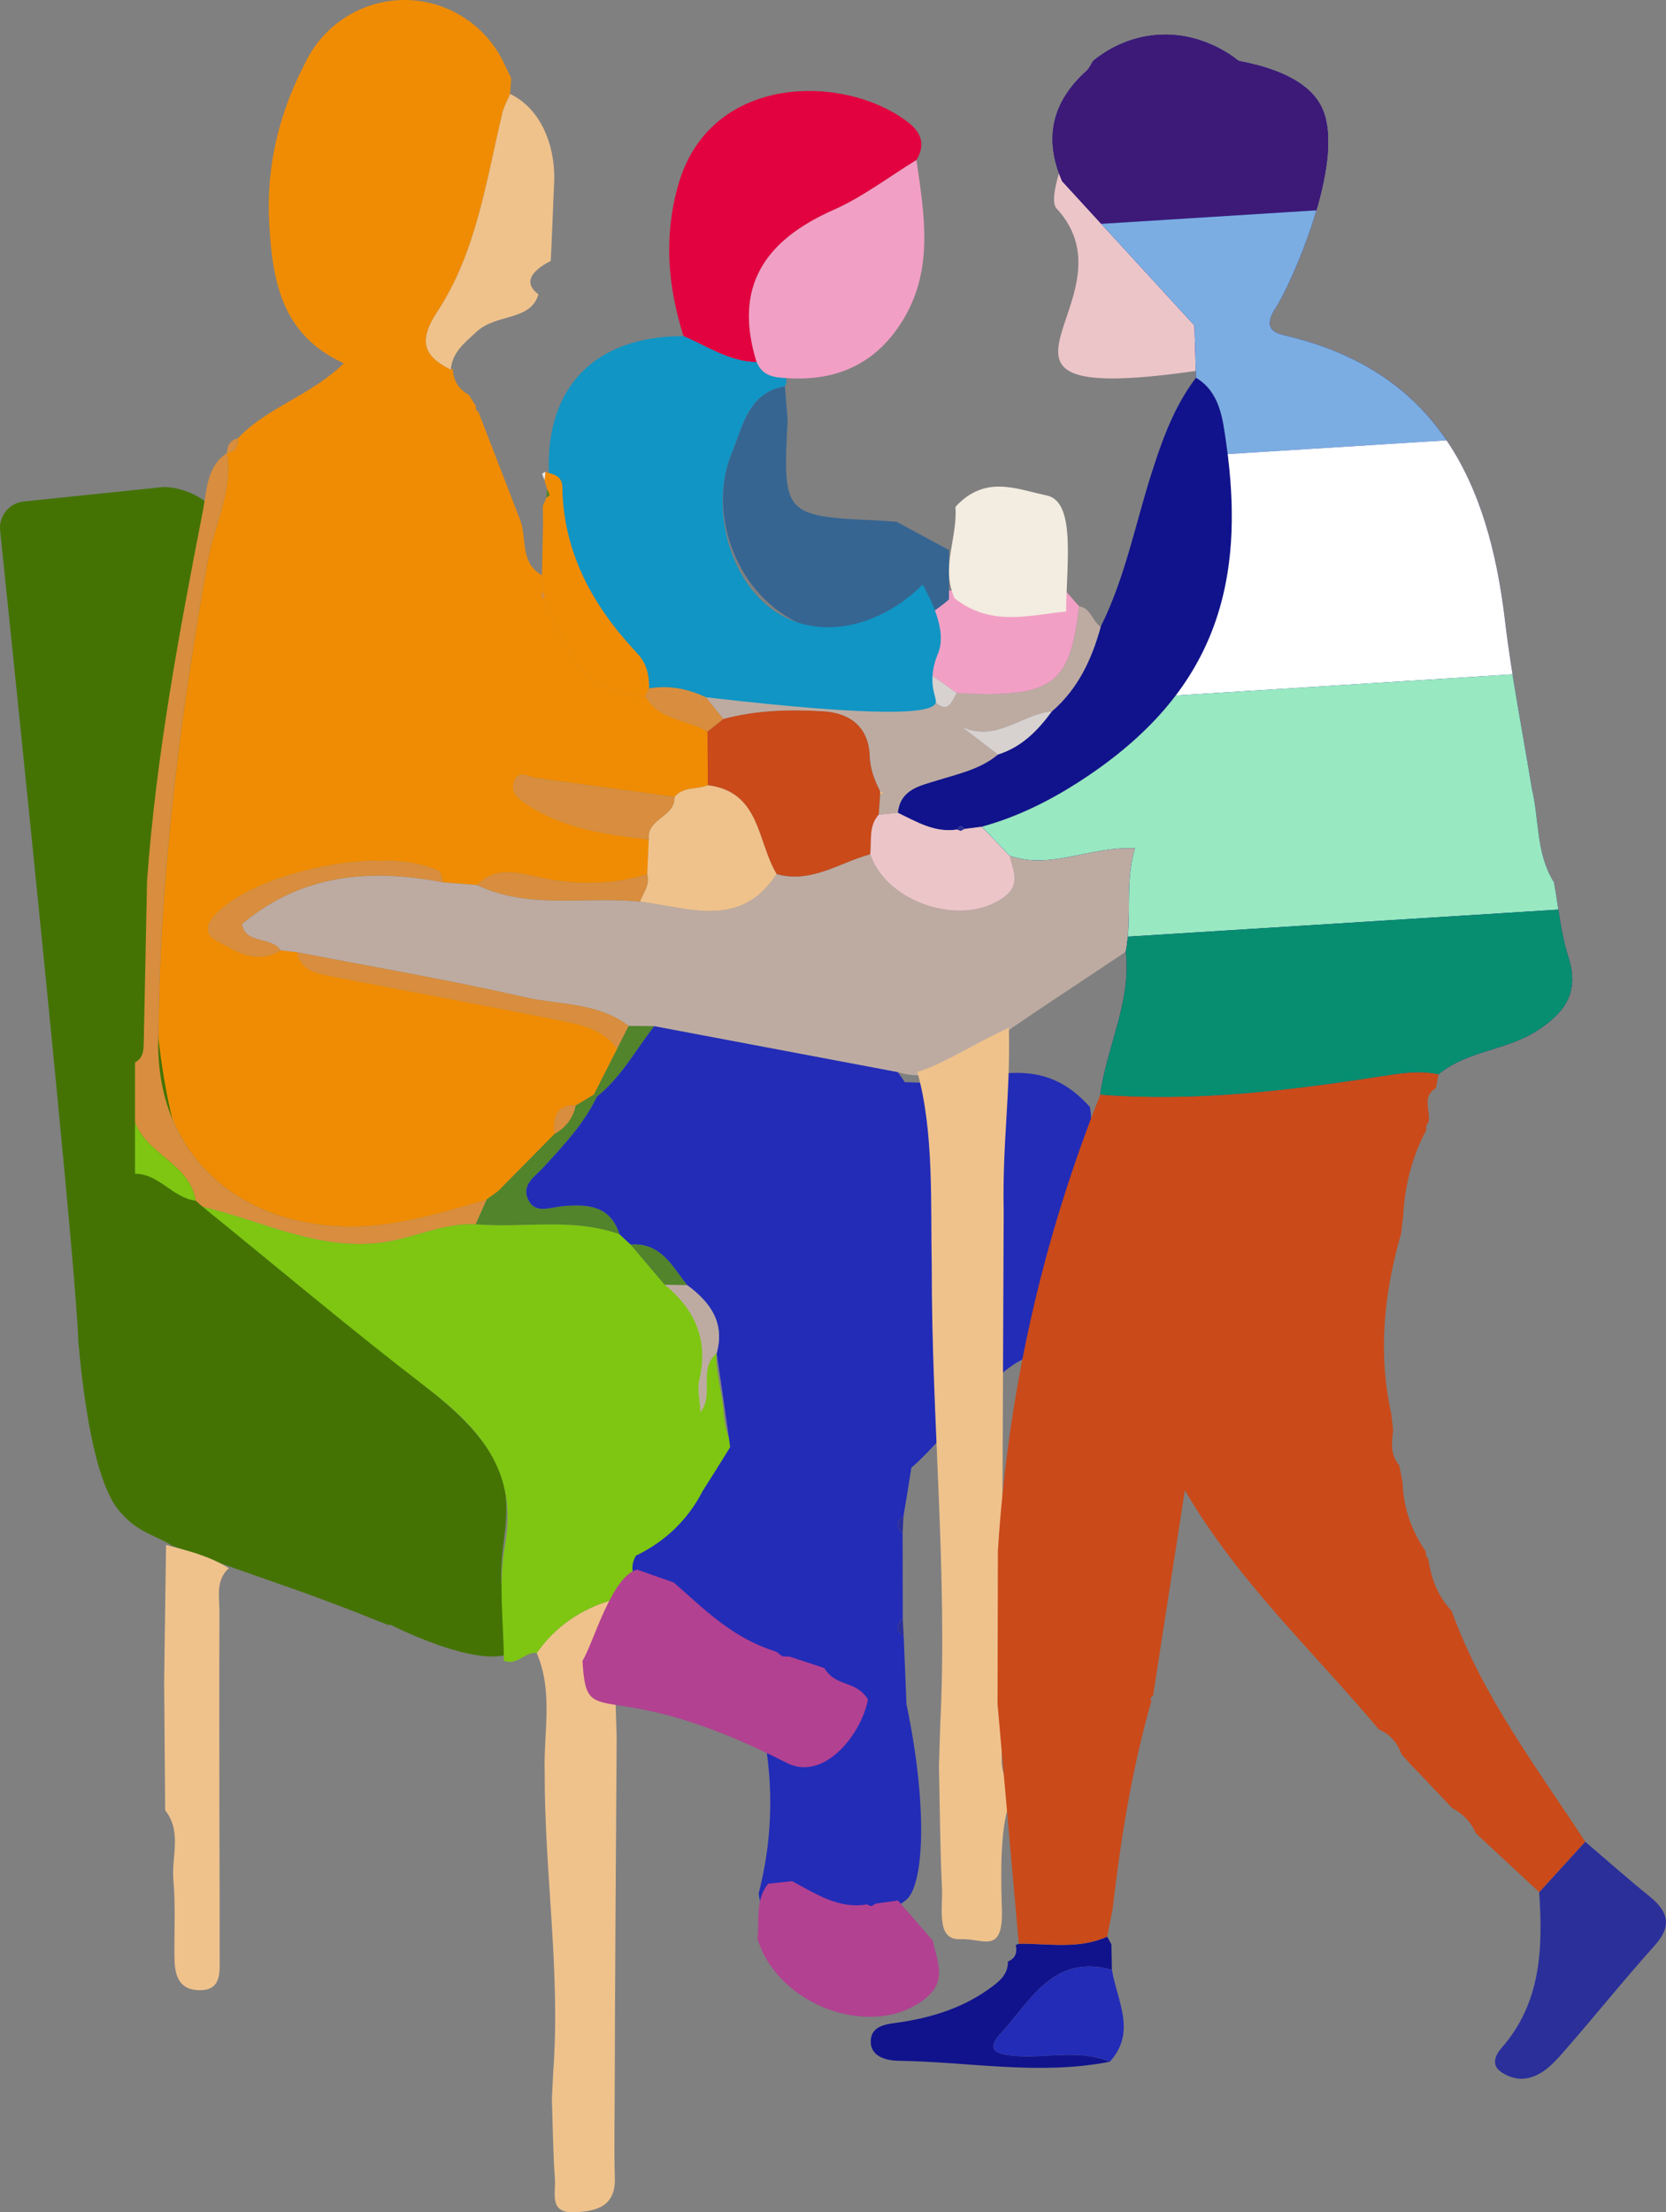 <svg xmlns="http://www.w3.org/2000/svg" xmlns:xlink="http://www.w3.org/1999/xlink" id="b" width="587.65" height="780.03" viewBox="0 0 587.65 780.03"><rect x="0" y="0" width="587.65" height="780.03" fill="#808080" stroke="none"/><defs><clipPath id="d"><path d="M548.13,311.05c1.61,8.77,2.33,17.83,5.04,26.25,3.97,12.34-.85,19.48-10.84,26-10.91,7.13-24.78,7.05-34.93,15.49-7-1.52-13.79-.29-20.79.78-32.63,5.02-65.37,8.99-98.51,6.38,2.27-16.92,11.04-32.69,9-50.39,2.31-12.14-.4-24.49,3.24-36.47-16.01-.75-29.65,7.69-44.2,2.63-3.27-3.41-6.54-6.82-9.8-10.23,12.18-3.32,23.52-8.93,33.93-15.6,46.9-30.08,59.88-67.7,52.15-120.45-1.13-7.68-2.1-17.22-10.54-22.26-.19-6.14-.38-12.27-.57-18.41-15.55-16.96-31.1-33.92-46.66-50.88q-9.76-22.39,8.57-38.86c1.03-.92,1.59-2.35,2.38-3.55,3.03-2.49,10.42-7.87,21.24-9.05,16.1-1.75,27.65,7.11,30.06,9.05,20.12,3.79,27.04,11.09,29.62,17.06,8.12,18.84-11.07,61.49-16.53,70.01-.64.99-2.99,4.45-1.73,6.99.75,1.53,2.85,2.24,5.78,2.94,52.88,12.61,71.05,51.5,76.82,100.35,2.34,19.84,6.27,39.5,9.47,59.23,2.66,10.98,1.41,22.89,7.79,32.99Z" style="fill:none;"></path></clipPath></defs><g id="c"><path d="M107.99,21.48C114.7,8.14,128.46-.23,143.3,0c14.41.23,27.58,8.53,34.09,21.48.97,2.02,1.94,4.05,2.91,6.07-.12,1.86-.24,3.73-.36,5.59-.92,2.2-2.16,4.32-2.71,6.61-5.77,24.05-9.11,49.08-23.01,70.2-6.54,9.94-5.13,15.53,4.79,20.38l.7-.37c.12,4.15,2.01,7.21,5.62,9.23h0c.86,1.35,1.72,2.71,2.58,4.07-.24.86.04,1.51.83,1.93,4.98,12.89,9.96,25.78,14.94,38.68,2.12,6.48-.18,14.71,7.53,18.98.1,2.01.21,4.02.31,6.04-.24.25-.73.58-.68.74.18.58.55,1.11.84,1.65,7.59,16.08,13.23,34.2,36.05,34.24,4.77,8.57,14.71,8.03,21.86,12.42.03,6.31.06,12.62.1,18.93-3.84,1.6-8.69.34-11.74,4.17-16.32-2.24-32.64-4.46-48.96-6.72-2.71-.38-5.98-3.05-7.62,1.22-1.3,3.36.99,5.66,3.59,7.45,13.22,9.11,28.51,11.24,43.92,12.95-.18,4.11-.36,8.21-.54,12.32-12.5,3.91-24.94,3.91-37.83,1.19-7.23-1.53-15.54-4.25-22.19,2.61-3.99-.32-7.98-.64-11.97-.96-.55-1.37-.73-3.51-1.71-3.99-19.1-9.36-65.58.43-79.11,15.92-3.44,3.94-2.53,6.72.61,8.44,7.02,3.85,14.23,8.9,22.83,3.56,1.96.23,3.92.47,5.88.7,1.21,6.17,6.25,7.34,11.2,8.3,27.42,5.32,54.89,10.39,82.27,15.9,7.21,1.45,14.71,3.1,19.39,9.87-2.73,5.37-5.47,10.75-8.2,16.12-2.15,1.3-4.3,2.59-6.44,3.89-7.26-.22-7.86,4.54-7.47,10.03-6.62,6.71-13.24,13.41-19.85,20.12-1.43,1.04-2.85,2.08-4.28,3.11l.18.04c-16.66,4.67-32.92,9.99-50.85,9.37-37.26-1.28-65.14-25.5-64.95-64.84.28-57.4,7.42-113.61,17.4-169.85,2.25-12.66,8.95-24.65,6.84-38.07l-.02-.04c3.16-.31,3.84-2.47,3.85-5.14,10.33-10.97,25.68-15.02,37.35-26.45-21.88-9.97-25.12-28.82-26.29-48.97-1.2-20.56,3.48-39.62,13.05-57.66Z" style="fill:#f08c04;"></path><path d="M60.71,545.01c-5.74-3.74-11.97-4.5-18.11-11.68-10.27-10.81-13.79-47.77-14.92-59.67-.78-22.52-11.47-130.62-27.63-286.6-.53-5.12,3.19-9.71,8.31-10.24,16.23-1.68,32.47-3.36,48.7-5.04,6.62-.68,20.39,5.22,18.48,11.59-19.24,52.99-35.57,178.75-4.02,241.77,28.78,20.41,47.25,35.87,78.96,64.08,51.8,40.15,11.86,53.56,33.22,90.73-8,12.39-46.04-7.12-46.04-7.12l-.75.14c-31.37-12.7-39.18-14.33-76.21-27.97Z" style="fill:#447304;"></path><path d="M51.9,310.19c3.21-43.96,11.31-87.19,19.72-130.36,1.38-7.07,1.2-15.27,8.43-20.09,2.1,13.42-4.6,25.41-6.85,38.07-9.99,56.24-17.13,112.45-17.4,169.85-.19,39.34,27.69,63.56,64.95,64.84,17.94.62,34.2-4.71,50.85-9.37-1.27,2.85-2.54,5.69-3.82,8.54-12.21-.58-23.02,5.61-35.19,6.69-22.1,1.96-40.86-8.11-61.07-12.85-.84-.72-1.68-1.44-2.53-2.17-2.12-13.08-17.13-16.17-21.37-27.6v-21.13c3.2-1.74,3.04-4.8,3.1-7.8.38-18.87.77-37.75,1.16-56.62Z" style="fill:#d88e3e;"></path><path d="M47.63,395.74c4.24,11.43,19.25,14.52,21.37,27.6-8.1-.95-12.84-9.48-21.37-9.49v-18.11Z" style="fill:#7ec612;"></path><path d="M216.86,767.58c.49,10.66-6.79,12.16-14.52,12.44-8.84.32-6.25-7.03-6.6-11.74-.69-9.35-.75-18.75-1.07-28.13.16-3.13.3-6.26.45-9.39,2.67-35.34-3.09-70.45-2.99-105.72-.45-14.11,3.12-28.49-2.83-42.23,6.68-9.41,15.68-15.51,26.71-18.72.5,16.17,1,32.33,1.5,48.49-.27,42.2-.58,84.4-.69,126.6,0,2.25-.24,22.04.05,28.4Z" style="fill:#efc28c;"></path><path d="M58.57,544.75c7.65,1.99,15.34,3.86,22.12,8.19-4.76,4.4-3.25,10.21-3.28,15.56-.11,23.51-.05,47.02-.02,70.53.02,17.01.12,34.01.09,51.02,0,5.46.74,12.01-7.6,11.66-7.3-.31-8.31-5.98-8.36-11.87-.08-9,.42-18.05-.36-27-.71-8.19,3.08-17-2.9-24.56-.12-15.1-.24-30.19-.36-45.29.23-16.08.45-32.15.67-48.23Z" style="fill:#efc28c;"></path><path d="M356.15,301.73c14.54,5.06,28.18-3.38,44.19-2.63-3.65,11.98-.94,24.33-3.24,36.48-17.7,11.9-35.68,23.41-52.98,35.87-8.58,6.17-17,9.65-27.41,6.61-28.65-5.41-57.3-10.81-85.95-16.21-2.99-.03-5.99-.07-8.98-.1-10.9-8.37-24.53-7.37-36.91-10.2-26.51-6.05-53.35-10.62-80.05-15.8-1.96-.23-3.92-.47-5.88-.7-3.21-5.01-12.33-1.91-13.56-9.23,21.21-17.84,45.41-19.59,70.94-14.7,3.99.32,7.98.64,11.97.96,18.45,8.75,38.29,3.87,57.43,5.85,17.15,2.08,35.45,9.88,48.22-9.73,12.23,3.42,22.15-4.05,33.03-6.98,5.84,17.36,32.58,25.77,47.03,15.25,6.37-4.64,3.25-9.57,2.16-14.72Z" style="fill:#bdaba2;"></path><path d="M306.96,301.19c-10.88,2.95-20.8,10.41-33.02,6.99-6.92-11.34-5.68-29.03-24.28-31.31-.03-6.31-.06-12.62-.1-18.94,1.86-1.49,3.72-2.98,5.59-4.46,11.62-3.12,23.49-3.41,35.34-2.69,9.5.58,15.93,5.7,16.28,15.66.17,4.75,1.7,8.6,3.69,12.56v1.12c-.16,2.37-.33,4.74-.49,7.11-3.65,4.08-2.44,9.22-3.01,13.97Z" style="fill:#ca4a1a;"></path><path d="M249.66,276.88c18.61,2.28,17.36,19.96,24.28,31.31-12.77,19.62-31.07,11.82-48.22,9.73,1.17-3.13,3.62-5.92,2.58-9.64.18-4.11.36-8.21.54-12.32-.9-7.36,9.42-7.88,9.08-14.9,3.05-3.83,7.9-2.57,11.74-4.17Z" style="fill:#efc28c;"></path><path d="M189.92,103.81c-2.85,9.52-14.87,6.65-21.88,13.21-4,3.74-8.56,7.16-9.03,13.31-9.92-4.85-11.34-10.44-4.79-20.38,13.9-21.12,17.24-46.15,23.01-70.2.55-2.29,1.79-4.41,2.71-6.61,9.98,4.78,15.71,16.48,15.58,30.26-.28,5.02-.96,23.58-1.24,28.59-2.59,1.35-11.81,6.22-4.35,11.81Z" style="fill:#efc28c;"></path><path d="M191.49,178.33c.42-.97.83-1.94,1.25-2.9.38-.27,1.12-.63,1.08-.81-.18-.78-.58-1.5-.9-2.24-.28-1.01-.55-2.02-.83-3.02.1-1,.21-2,.31-3,0,0,1.19.41,1.19.41,2.66.57,4.73,1.81,4.77,4.86.34,23.37,10.87,42.18,26.38,58.68,3.43,3.64,4.29,7.78,4.21,12.42-.42.94-.84,1.88-1.26,2.82-22.81-.04-28.46-18.16-36.04-34.23.46-.83.4-1.64-.17-2.4-.1-2.01-.21-4.02-.31-6.04.12-6.02.25-12.04.37-18.06-.02-2.16-.04-4.31-.07-6.47Z" style="fill:#f08c04;"></path><path d="M237.92,281.05c.34,7.02-9.98,7.54-9.08,14.9-15.41-1.71-30.69-3.84-43.92-12.95-2.6-1.79-4.88-4.09-3.59-7.45,1.65-4.27,4.91-1.6,7.62-1.22,16.32,2.26,32.64,4.49,48.96,6.72Z" style="fill:#d88e3e;"></path><path d="M104.82,335.74c26.7,5.18,53.55,9.75,80.05,15.8,12.38,2.83,26.01,1.82,36.89,10.17-1.37,2.69-2.73,5.39-4.09,8.1-4.68-6.77-12.17-8.42-19.39-9.87-27.38-5.5-54.85-10.57-82.27-15.9-4.96-.96-9.99-2.14-11.2-8.3Z" style="fill:#d88e3e;"></path><path d="M156.32,311.11c-25.53-4.89-49.73-3.14-70.94,14.7,1.23,7.32,10.35,4.22,13.56,9.23-8.6,5.33-15.81.28-22.83-3.57-3.15-1.72-4.06-4.5-.61-8.44,13.53-15.48,60.01-25.28,79.11-15.92.99.48,1.16,2.62,1.71,3.99Z" style="fill:#d88e3e;"></path><path d="M167.79,431.67c1.27-2.85,2.54-5.69,3.82-8.54,0,0-.18-.04-.18-.04,1.43-1.04,2.85-2.08,4.28-3.11,6.62-6.71,13.24-13.41,19.86-20.13,3.94-2.26,6.55-5.51,7.47-10.02,2.15-1.3,4.3-2.59,6.45-3.89,0,0,1.08.73,1.07.73-4.58,9.58-11.76,17.18-18.82,24.89-2.92,3.19-7.82,6.09-5.52,11.22,2.42,5.41,7.66,2.95,11.94,2.55,8.78-.81,17.04-.53,20.38,9.89-16.58-5.99-33.85-2.1-50.74-3.54Z" style="fill:#51842b;"></path><path d="M228.3,308.27c1.04,3.72-1.41,6.51-2.58,9.64-19.14-1.98-38.98,2.91-57.43-5.85,6.65-6.86,14.96-4.13,22.19-2.61,12.89,2.72,25.33,2.72,37.83-1.19Z" style="fill:#d88e3e;"></path><path d="M227.7,245.53c.42-.94.84-1.88,1.26-2.82,7.05-1.24,13.68.13,20.07,3.13,2.04,2.54,4.07,5.09,6.11,7.63-1.86,1.48-3.72,2.97-5.58,4.46-7.14-4.38-17.09-3.83-21.86-12.41Z" style="fill:#d88e3e;"></path><path d="M217.68,369.81c1.36-2.71,2.71-5.42,4.09-8.1,3.01.06,6,.09,9.01.13-6.59,8.39-11.66,18.03-20.21,24.83,0,0-1.07-.73-1.08-.73,2.73-5.37,5.46-10.75,8.2-16.12Z" style="fill:#51842b;"></path><path d="M203.03,389.83c-.91,4.51-3.53,7.75-7.47,10.02-.4-5.48.2-10.23,7.47-10.02Z" style="fill:#d88e3e;"></path><path d="M80.03,159.71c.16-2.56,1.09-4.53,3.85-5.14,0,2.67-.69,4.84-3.85,5.14Z" style="fill:#d88e3e;"></path><path d="M165.32,139.18c.86,1.36,1.72,2.72,2.58,4.08-.86-1.36-1.72-2.72-2.58-4.08Z" style="fill:#eee7e5;"></path><path d="M191.5,208.89c.57.77.63,1.57.17,2.4-.3-.55-.67-1.07-.85-1.66-.05-.16.44-.49.68-.74Z" style="fill:#d88e3e;"></path><path d="M175.71,419.97c-1.43,1.04-2.85,2.08-4.28,3.11,1.43-1.04,2.85-2.08,4.28-3.11Z" style="fill:#d88e3e;"></path><path d="M388.24,220.98c8.58-17.14,12.16-35.95,17.92-54.03,3.82-11.98,8-23.67,15.72-33.78,8.43,5.04,9.41,14.59,10.54,22.26,7.73,52.76-5.25,90.38-52.15,120.45-10.41,6.68-21.76,12.29-33.93,15.61-2.08.27-4.16.53-6.23.8-.94-1.44-1.77-1.3-2.5.19-7.88,1.24-14.3-2.73-20.94-5.9.89-8.26,7.71-9.51,13.77-11.39,7.51-2.33,15.29-3.95,21.57-9.16,8.31-2.58,14.03-8.42,18.99-15.19,9.22-7.94,14.09-18.4,17.24-29.86Z" style="fill:#11138c;"></path><path d="M428.8,129.74c-102.51,16.03-25.62-23.23-56.15-56.28-4.3-4.66,8.85-33.53,11.23-38.87,4.6.31,7.01-1.74,7.41-5.97,1.16.05,2.06.55,2.72,1.5,11.6,33.21,23.2,66.42,34.8,99.62Z" style="fill:#ecc5c9;"></path><path d="M340.11,292.3c2.08-.27,4.16-.53,6.23-.8,3.27,3.41,6.53,6.82,9.8,10.23,1.1,5.15,4.22,10.09-2.15,14.72-14.45,10.52-41.19,2.11-47.03-15.25.57-4.76-.65-9.89,3.01-13.98,2.23-.22,4.47-.43,6.7-.65,6.64,3.18,13.06,7.15,20.94,5.91,0,0,1.29.48,1.29.48l1.21-.66Z" style="fill:#ecc5c9;"></path><path d="M266.89,127.68c-9.63-.13-17.37-5.59-25.78-9.16-5.57-17.54-7.03-35.04-1.92-53.16,11.25-39.94,59.34-39.36,81.34-22.07,4.59,3.6,5.87,7.92,2.74,13.14-9.72,5.95-18.94,13.04-29.28,17.61-24.14,10.68-35.42,26.98-27.09,53.64Z" style="fill:#e2023f;"></path><path d="M266.89,127.68c-8.32-26.66,2.96-42.96,27.09-53.64,10.34-4.57,19.56-11.66,29.28-17.61,2.7,18.88,6.11,37.89-4.31,55.66-9.31,15.87-23.55,22.56-41.74,21.2-4.4-.1-8.43-.9-10.32-5.61Z" style="fill:#f29fc5;"></path><path d="M312.54,220.5c2.34-10.04,4.68-20.08,7.02-30.12,2.1.12,4.21.24,6.31.36,1.11,5.16-6.7,10.07-.42,15.37-8.03,11.73-1.75,21.9,3.5,32.18-5.33,3.81-1.76,6.82,1.14,9.4,4.54,4.05,5.66-.55,7.4-3.32,33.78,1.76,39.96-2.63,43.14-30.61,4.21.64,4.61,5.31,7.63,7.22-3.15,11.46-8.02,21.92-17.24,29.86-10.52.89-19.59,11.04-31.66,5.48,4.22,3.24,8.45,6.47,12.67,9.71-6.28,5.21-14.05,6.82-21.57,9.16-6.05,1.88-12.88,3.13-13.77,11.39-2.23.21-4.47.43-6.7.65.16-2.37.33-4.74.5-7.09,0,.01,1.22-.57,1.22-.57l-1.22-.55c-1.99-3.96-3.52-7.81-3.69-12.56-.35-9.96-6.78-15.08-16.28-15.66-11.85-.72-23.72-.43-35.34,2.69-2.04-2.55-4.07-5.09-6.12-7.63,18.18.29,36.68-3.73,54.37,3.41,5.87,2.37,6.59-.8,7.57-5.19,1.74-7.8,2.95-15.58,1.56-23.56Z" style="fill:#bdaba2;"></path><path d="M380.61,213.76c-3.18,27.98-9.36,32.36-43.14,30.61-2.85-2.02-5.69-4.05-8.54-6.08-5.25-10.28-11.53-20.45-3.5-32.18,16.63,4.88,33.58,2.83,50.45,2.25,1.57,1.8,3.15,3.6,4.72,5.4Z" style="fill:#f29fc5;"></path><path d="M192.41,166.34c-.1,1-.21,2-.31,3-.3-.75-.68-1.48-.84-2.26-.03-.16.75-.49,1.15-.74Z" style="fill:#eee7e5;"></path><path d="M192.92,172.37c.32.74.73,1.47.9,2.24.04.18-.7.54-1.08.81.06-1.02.12-2.04.18-3.05Z" style="fill:#51842b;"></path><path d="M167.79,431.67c16.9,1.44,34.16-2.45,50.75,3.54,1.31,1.21,2.62,2.42,3.92,3.63,4,4.71,8,9.42,12,14.14,10.62,8.71,21.57,10.19,18.34,24.15-.84,3.65,2.21,16.26,2.38,20.15,1.26,26.35,31.88,35.1,2.49,47.24-.73.3-41.17,18.69-41.66,19.56-11.02,3.21-20.02,9.31-26.7,18.73-4.19-.48-7.04,4.72-11.59,2.73-.02-13.51-2.02-27.38.36-40.45,4.8-26.31-8.87-41.47-27.6-55.85-26.81-20.59-52.68-42.41-78.95-63.71,20.21,4.73,38.97,14.8,61.07,12.84,12.17-1.08,22.98-7.27,35.19-6.69Z" style="fill:#7ec612;"></path><path d="M559.15,649.36c7.54,6.44,14.95,13.03,22.66,19.26,6.63,5.36,8.12,10.38,1.81,17.4-11.26,12.51-21.74,25.71-32.88,38.34-3.59,4.07-7.8,8.25-13.65,8.59-2.7.15-6.04-1.07-8.15-2.81-2.77-2.29-1.52-5.53.61-7.95,14.12-16.01,14.69-35.28,13.37-55.02,5.41-5.94,10.83-11.87,16.24-17.8Z" style="fill:#2b2f9a;"></path><path d="M390.54,682.84c.49.91.99,1.82,1.48,2.73.06,2.99.13,5.97.19,8.96-20.74-5.78-28.72,11.03-39.37,22.62-5.5,5.98-.71,7.2,4.65,7.7,11.3,1.04,22.89-2.51,33.96,2.1-24.86,4.89-49.71.01-74.55-.34-4.17-.06-10.03-1.41-9.75-7.14.28-5.66,6.31-5.82,10.46-6.45,11.97-1.83,23.04-5.44,32.79-12.89,2.98-2.27,5.18-4.59,5.12-8.5,0,0,.02-.03.02-.03,2.66-1.1,3.33-3.15,2.75-5.79,0,0,1.05-.47,1.05-.47,10.46-.09,21.1,2.07,31.2-2.49Z" style="fill:#11138c;"></path><path d="M351.87,588.83c-3.88-14.05-4.08-28.09.1-42.12-.03,14.04-.07,28.08-.1,42.12Z" style="fill:#d7d2d0;"></path><path d="M511.98,637.26c-.9-.94-1.79-1.88-2.69-2.82.9.94,1.79,1.88,2.69,2.82Z" style="fill:#fcfaf7;"></path><path d="M509.1,634.22c-.94-.97-1.87-1.94-2.81-2.91.94.97,1.87,1.94,2.81,2.91Z" style="fill:#fcfaf7;"></path><path d="M506.17,631.19c-.95-1.03-1.91-2.06-2.86-3.09.95,1.03,1.91,2.06,2.86,3.09Z" style="fill:#fcfaf7;"></path><path d="M503.34,628.14c-1.01-1.06-2.01-2.11-3.02-3.17,1.01,1.06,2.01,2.11,3.02,3.17Z" style="fill:#fcfaf7;"></path><path d="M500.44,625.09c-1.05-1.06-2.09-2.11-3.14-3.17,1.05,1.05,2.09,2.11,3.14,3.17Z" style="fill:#fcfaf7;"></path><path d="M497.44,622.07c-1.03-1.18-2.07-2.37-3.1-3.55,1.03,1.18,2.07,2.37,3.1,3.55Z" style="fill:#fcfaf7;"></path><path d="M222.46,438.84c-1.31-1.21-2.61-2.42-3.92-3.63-3.35-10.42-11.6-10.7-20.38-9.89-4.28.39-9.52,2.86-11.94-2.55-2.29-5.13,2.61-8.03,5.52-11.22,7.06-7.71,14.24-15.31,18.82-24.89,8.55-6.8,13.63-16.43,20.21-24.83,28.64,5.4,57.3,10.81,85.94,16.21,19.29,26.73,21.23,55.93,14.08,87.24-5.22,22.86-8.16,46.25-12.12,69.4-2.66,1.8-2.7,3.74-.29,5.8.02,10.13.03,20.25.05,30.38-2.59,2.15-2.41,4.15.33,6,.33,8.02.66,16.04.99,24.06,7.6,36.28,6.24,64.2-.31,69.14-2.67,2.02-5.84,3.74-5.84,3.74-5.32,2.89-10.22,4.27-13.68,4.97-2.74-.06-7.08-.11-12.43,0-9.28.18-12.27.66-15.15-1.4-1.45-1.03-4-3.52-4.74-9.79,1.63-6.26,3.08-13.79,3.73-22.38.89-11.72.03-21.89-1.24-29.84-.97-9.66-1.99-19.36-3.07-29.12-4.12-37.25-8.9-73.64-14.24-109.13,2.99-10.85-2.35-18.08-10.5-24.06-5.23-6.68-9.26-15.01-19.84-14.22Z" style="fill:#232cb7;"></path><path d="M391.46,726.95c-11.07-4.61-22.66-1.06-33.96-2.1-5.36-.49-10.15-1.71-4.65-7.7,10.65-11.59,18.63-28.41,39.37-22.62,1.74,10.85,8.83,21.83-.75,32.42Z" style="fill:#232cb7;"></path><path d="M310.46,279l1.22.55s-1.22.59-1.22.57,0-1.13,0-1.13Z" style="fill:#efc28c;"></path><path d="M318.77,576.87c-2.74-1.85-2.92-3.85-.33-6,.11,2,.22,4,.33,6Z" style="fill:#2b2f9a;"></path><path d="M318.39,540.49c-2.42-2.06-2.38-3.99.29-5.8-.1,1.93-.19,3.86-.29,5.8Z" style="fill:#2b2f9a;"></path><path d="M352.01,266.03c-4.22-3.24-8.45-6.47-12.67-9.71,12.07,5.56,21.14-4.59,31.66-5.48-4.96,6.77-10.68,12.6-18.99,15.19Z" style="fill:#d7d2d0;"></path><path d="M340.11,292.3l-1.21.66s-1.29-.47-1.29-.48c.73-1.48,1.56-1.62,2.5-.19Z" style="fill:#2b2f9a;"></path><path d="M328.94,238.29c2.85,2.03,5.69,4.05,8.54,6.08-1.74,2.77-2.87,7.37-7.4,3.32-2.89-2.58-6.47-5.59-1.14-9.4Z" style="fill:#d7d2d0;"></path><path d="M252.8,477.13c-6.67,5.63-.73,14.74-5.74,20.82-.17-3.9-1.21-7.98-.36-11.64,3.23-13.96-1.61-24.63-12.24-33.34,2.61.03,5.23.06,7.84.09,8.16,5.99,13.49,13.21,10.5,24.07Z" style="fill:#bdaba2;"></path><path d="M242.3,453.07c-2.61-.03-5.22-.06-7.84-.09-4-4.71-8-9.43-12-14.14,10.58-.78,14.61,7.55,19.84,14.23Z" style="fill:#51842b;"></path><path d="M308.89,671.2c2.61-.37,5.23-.74,7.84-1.1,4.11,4.73,8.22,9.45,12.33,14.18,1.38,7.14,5.3,13.99-2.71,20.42-18.18,14.59-51.83,2.93-59.18-21.14.72-6.6-.81-13.72,3.78-19.38,2.81-.3,5.62-.6,8.43-.9,8.35,4.41,16.43,9.91,26.34,8.19,0,0,1.62.66,1.62.66l1.52-.92Z" style="fill:#b24191;"></path><path d="M285.14,412.03c-.48-1.43-.95-2.86-1.43-4.29,1.8-7.07-4.25-12.68-11.15-18.14-3.37-2.66-8.3-4.99-7.87-9.12.4-3.91,5.27-2.01,8.77-1.56,8.47,1.1,16.98,2.33,24.36.91,9.21,2.52,16.98,1.42,25.38,1.87,22.75,1.21,42.1-12.87,61.29,8.67,3.37,25.25-6.57,79.68-24.86,89.51-13.36,7.17-29.63,32.51-42.16,40.66-2.74-.93-3.57-.05-2.61,2.51-4.17,4.73-8.35,9.45-12.52,14.18-2.83-.72-3.52.33-2.23,3.01-3.07,3.95-6.14,7.91-9.21,11.86-9.31,21.94-21.87,34.03-28.82,31.98-2.83-.83-5.91-2.13-5.91-2.14-5.17-2.18-9.4-4.8-12.28-6.77-2.03-1.85-5.25-4.75-9.3-8.26-7.02-6.08-9.45-7.84-10.75-10.71-.65-1.44-1.53-4.29.5-7.71,3.8-1.83,8-4.38,12.04-7.94,5.51-4.87,9.07-10.17,11.41-14.72,3.27-5.14,6.52-10.33,9.75-15.59,12.32-20.08,23.79-40.19,34.47-60.26,6.72-3.07,5.72-9.97,2.09-18.18-1.15-6.58-.72-13.14-8.95-19.79Z" style="fill:#232cb7;"></path><path d="M278.59,584.13c4.05,1.33,8.1,2.67,12.15,4,4.28,6.97,11.13,4.12,15.42,11.09-2.39,12.55-15.67,28.97-28.59,22.38-64.91-33.08-70.6-9.22-72.11-36.05,3.67-5.61,10.19-29.85,19.28-32.12,4.32,1.52,8.63,3.04,12.94,4.56,10.74,9.39,20.63,19.61,36.11,24.37,0,0,2.16,1.64,2.16,1.64l2.63.13Z" style="fill:#b24191;"></path><path d="M355.94,631.53c-.06,1.46,0,2.91.16,4.35-3.56,9-3,27.57-2.7,37.31.49,16.32-6.8,10.13-14.53,10.55-8.84.49-6.25-10.76-6.6-17.98-.69-14.32-.75-28.71-1.07-43.08.16-4.8.3-9.59.45-14.38,2.67-54.12-3.09-107.88-2.99-161.9-.45-21.61.85-47.44-5.1-68.48,7.68-1.94,21.3-10.62,32.32-15.54.5,24.76-2.35,40.18-1.85,64.94-.27,64.62-.58,129.25-.69,193.87,0,3.44,1.69,6.88,2.6,10.32Z" style="fill:#efc28c;"></path><path d="M548.13,311.05c1.61,8.77,2.33,17.83,5.04,26.25,3.97,12.34-.85,19.48-10.84,26-10.91,7.13-24.78,7.05-34.93,15.49-7-1.52-13.79-.29-20.79.78-32.63,5.02-65.37,8.99-98.51,6.38,2.27-16.92,11.04-32.69,9-50.39,2.31-12.14-.4-24.49,3.24-36.47-16.01-.75-29.65,7.69-44.2,2.63-3.27-3.41-6.54-6.82-9.8-10.23,12.18-3.32,23.52-8.93,33.93-15.6,46.9-30.08,59.88-67.7,52.15-120.45-1.13-7.68-2.1-17.22-10.54-22.26-.19-6.14-.38-12.27-.57-18.41-15.55-16.96-31.1-33.92-46.66-50.88q-9.76-22.39,8.57-38.86c1.03-.92,1.59-2.35,2.38-3.55,3.03-2.49,10.42-7.87,21.24-9.05,16.1-1.75,27.65,7.11,30.06,9.05,20.12,3.79,27.04,11.09,29.62,17.06,8.12,18.84-11.07,61.49-16.53,70.01-.64.99-2.99,4.45-1.73,6.99.75,1.53,2.85,2.24,5.78,2.94,52.88,12.61,71.05,51.5,76.82,100.35,2.34,19.84,6.27,39.5,9.47,59.23,2.66,10.98,1.41,22.89,7.79,32.99Z" style="fill:#11138c;"></path><path d="M388.1,385.95c33.14,2.61,65.88-1.36,98.51-6.38,7-1.08,13.78-2.3,20.79-.78-.31,1.63-.61,3.26-.91,4.88-5.24,3.09-1.62,8.13-2.66,12.14-.72.73-.95,1.59-.7,2.58-5.14,9.53-7.62,19.77-8.21,30.52-.24,2.03-.48,4.05-.72,6.08-6.01,20.91-8.22,42.02-3.45,63.52.22,1.96.44,3.92.66,5.88-.54,4.3-1.05,8.59,2.14,12.24.38,1.97.77,3.93,1.15,5.9.3,9.06,3.18,17.26,8.32,24.69-.23.95.02,1.75.77,2.38.99,6.94,3.38,13.25,8.28,18.44,0,0-.03,0-.03,0,10.83,29.93,29.95,55.05,47.12,81.31-5.41,5.93-10.83,11.87-16.24,17.8-7.44-6.91-14.88-13.82-22.32-20.73-1.71-3.98-4.55-6.9-8.36-8.9l-.25-.28c-.9-.94-1.79-1.88-2.69-2.82l-.19-.22c-.94-.97-1.87-1.94-2.81-2.91l-.13-.13c-.95-1.03-1.91-2.06-2.86-3.09l.03.03c-1.01-1.06-2.01-2.11-3.02-3.17l.13.13c-1.05-1.06-2.09-2.11-3.14-3.17l.15.15c-1.03-1.18-2.07-2.37-3.1-3.55-1.46-4.04-4.05-7.04-8.04-8.75-22.92-27.41-49.5-51.91-68.39-84.29-3.74,24.17-7.48,48.34-11.22,72.51-.87.4-1.07,1.02-.59,1.85-6.88,24.01-10.82,48.58-13.67,73.34-.63,3.22-1.27,6.44-1.9,9.66-10.1,4.56-20.74,2.4-31.2,2.49-2.5-28.14-4.99-56.29-7.49-84.43,0-4.02.02-8.04.03-12.06.03-14.04.07-28.08.1-42.12,3.5-55.51,15.54-109.09,36.13-160.76Z" style="fill:#ca4a1a;"></path><path d="M334.75,211.35c-15.3,13.34-36.63,16.52-53.67,8.04-22.63-11.26-31.34-39.79-22.92-59.84,3.84-9.14,5.67-21.11,18.71-23.39.32,4.05.64,8.09.96,12.13-1.82,33.02-1.22,33.7,30.94,35.19,2.5.12,4.99.33,7.49.51,6.16,3.32,12.32,6.64,18.48,9.96v17.4Z" style="fill:#366592;"></path><path d="M249.03,245.84c-6.38-3-13.02-4.37-20.06-3.13.08-4.64-.78-8.77-4.21-12.41-15.52-16.49-26.05-35.31-26.38-58.68-.04-3.05-2.12-4.29-4.77-4.86-1.19-30.43,16.41-48.3,47.51-48.24,8.41,3.57,16.15,9.03,25.78,9.16,1.9,4.71,5.92,5.51,10.32,5.61.34,1.01.23,1.97-.35,2.87-13.05,2.28-14.88,14.24-18.71,23.39-8.69,20.7.23,52.11,22.92,59.84,14.45,4.92,31.75-.67,44.36-13.27,7.18,12.75,7.12,19.78,5.58,23.88-.5,1.33-1.82,4.16-2.08,8.3-.34,5.4,1.45,7.95,1.14,9.4-.83,3.8-17.42,5.52-81.05-1.85Z" style="fill:#1095c4;"></path><path d="M376.06,215.63c-13.18,1.22-26.4,5.52-39.39-4.71-4.9-11.09,1.2-21.39.33-32.2,10.55-11.44,21.48-6.26,32.2-4.03,10.41,2.17,6.95,24.32,6.86,40.94Z" style="fill:#f3ece0;"></path><g style="clip-path:url(#d);"><rect x="83.47" y="-4.23" width="586.7" height="83.81" transform="translate(-1.62 23.66) rotate(-3.59)" style="fill:#3d1a78;"></rect><rect x="88.72" y="79.42" width="586.7" height="83.81" transform="translate(-6.84 24.15) rotate(-3.59)" style="fill:#7bade2;"></rect><rect x="93.96" y="163.07" width="586.7" height="83.81" transform="translate(-12.07 24.64) rotate(-3.59)" style="fill:#fff;"></rect><rect x="99.21" y="246.71" width="586.7" height="83.81" transform="translate(-17.29 25.13) rotate(-3.59)" style="fill:#98e8c1;"></rect><rect x="104.45" y="330.36" width="586.7" height="83.81" transform="translate(-22.52 25.63) rotate(-3.59)" style="fill:#078e70;"></rect></g></g></svg>